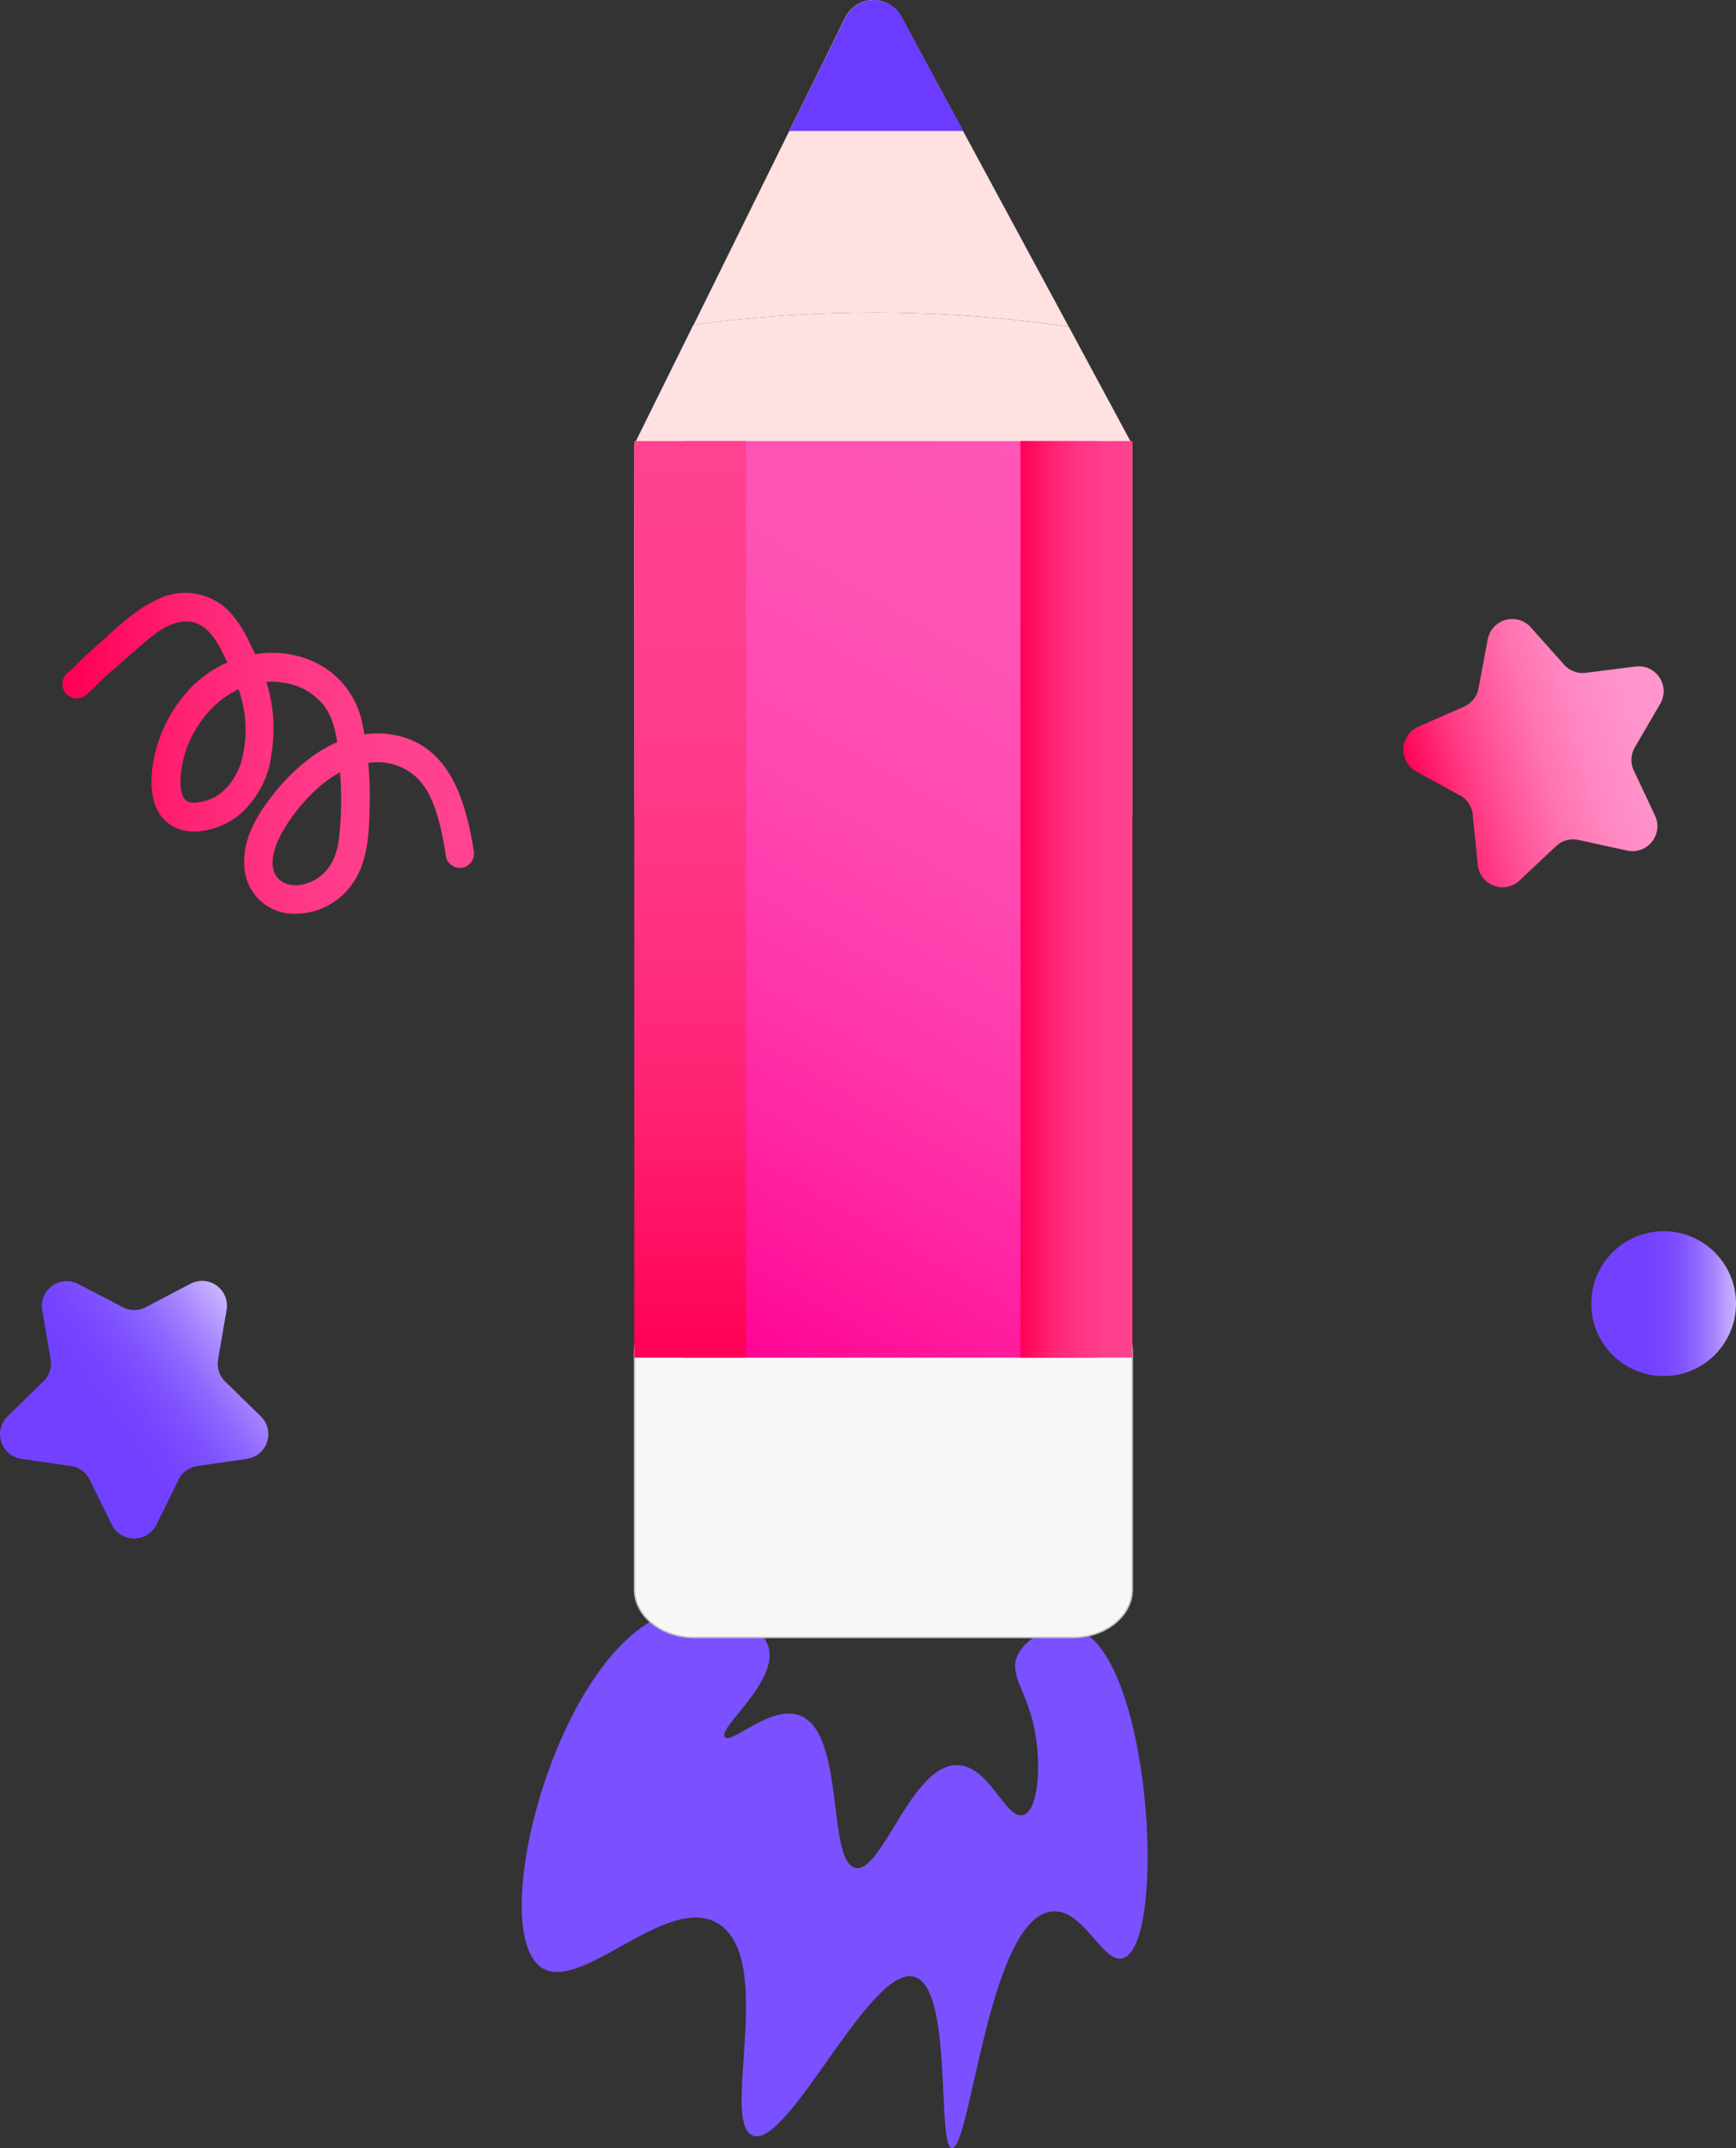 <svg xmlns="http://www.w3.org/2000/svg" xmlns:xlink="http://www.w3.org/1999/xlink" viewBox="0 0 300.59 371.65"><rect x="0" y="0" width="300.59" height="371.65" fill="#333333" stroke="none"/><defs><linearGradient id="New_Gradient_Swatch_2" x1="110.86" y1="230.6" x2="197.45" y2="80.62" gradientUnits="userSpaceOnUse"><stop offset="0" stop-color="#ff0092"/><stop offset="0.16" stop-color="#ff1a9d"/><stop offset="0.36" stop-color="#ff35a9"/><stop offset="0.56" stop-color="#ff48b1"/><stop offset="0.78" stop-color="#ff53b5"/><stop offset="1" stop-color="#ff57b7"/></linearGradient><linearGradient id="New_Gradient_Swatch_3" x1="176.7" y1="155.61" x2="196.07" y2="155.61" gradientUnits="userSpaceOnUse"><stop offset="0" stop-color="#f05"/><stop offset="0.05" stop-color="#ff065b"/><stop offset="0.27" stop-color="#ff2172"/><stop offset="0.51" stop-color="#ff3483"/><stop offset="0.75" stop-color="#ff3f8d"/><stop offset="1" stop-color="#ff4390"/></linearGradient><linearGradient id="New_Gradient_Swatch_3-2" x1="119.51" y1="234.9" x2="119.51" y2="76.31" xlink:href="#New_Gradient_Swatch_3"/><linearGradient id="New_Gradient_Swatch_3-3" x1="12.97" y1="130.35" x2="80.12" y2="130.35" xlink:href="#New_Gradient_Swatch_3"/><linearGradient id="linear-gradient" x1="266.95" y1="94.84" x2="313.41" y2="94.84" gradientTransform="translate(-38.32 114.8) rotate(-15.48)" gradientUnits="userSpaceOnUse"><stop offset="0" stop-color="#f05"/><stop offset="0.04" stop-color="#ff0d60"/><stop offset="0.19" stop-color="#ff3781"/><stop offset="0.35" stop-color="#ff599c"/><stop offset="0.5" stop-color="#ff74b2"/><stop offset="0.66" stop-color="#ff87c1"/><stop offset="0.83" stop-color="#ff92ca"/><stop offset="1" stop-color="#ff96cd"/></linearGradient><linearGradient id="New_Gradient_Swatch_4" x1="17.06" y1="17.92" x2="63.52" y2="17.92" gradientTransform="translate(-21.01 249.66) rotate(-35.96)" gradientUnits="userSpaceOnUse"><stop offset="0.38" stop-color="#7241ff"/><stop offset="0.49" stop-color="#7545ff"/><stop offset="0.61" stop-color="#7f52ff"/><stop offset="0.73" stop-color="#8f67ff"/><stop offset="0.85" stop-color="#a685ff"/><stop offset="0.97" stop-color="#c3abff"/><stop offset="1" stop-color="#cab4ff"/></linearGradient><linearGradient id="New_Gradient_Swatch_4-2" x1="275.52" y1="225.56" x2="300.59" y2="225.56" gradientTransform="matrix(1, 0, 0, 1, 0, 0)" xlink:href="#New_Gradient_Swatch_4"/></defs><g id="Layer_2" data-name="Layer 2"><g id="Capa_1" data-name="Capa 1"><path d="M93.73,340.41c-10.21-6.94,3.93-59.32,24.77-61.93,5.68-.72,13.25,2.09,14.55,6.46,1.79,6.07-8.87,14.05-7.55,15.62,1.13,1.33,7.91-5.6,12.93-3.77,8,2.9,4.69,25.37,9.7,26.39,4.66.95,9.74-18.15,17.77-17.78,5.54.26,8.28,9.6,11.31,8.62,2.52-.82,3-8,2.15-13.46-1.17-7.8-4.74-10.43-3.23-14,1.37-3.24,6.21-5.6,9.7-4.84,13.47,2.93,16.43,54.74,8.61,57.09-3.54,1.06-6.83-8.76-12.38-8.08-10.91,1.33-14,41.24-17.24,40.93-2.67-.25.25-27.59-6.46-29.62-7.62-2.31-21.83,29.71-28,27.47-5.71-2.08,4-30.35-5.92-36.63C115.61,327.27,100.59,345.08,93.73,340.41Z" fill="#7b50ff"/><path d="M185.05,56.52l-29-53.65a5.46,5.46,0,0,0-9.7.17L120.1,56.2a233.72,233.72,0,0,1,65,.32Z" fill="#ffe1e1"/><path d="M110,76.62l-.15.31h0c-.08,6,0,64.29,0,64.29h86.21V76.94h0l-11-20.42a233.72,233.72,0,0,0-65-.32l-10,20.21C110.05,76.47,110.05,76.55,110,76.62Z" fill="#ffe1e1"/><path d="M185.73,225.56H120.18c-5.7,0-10.32,3.73-10.32,8.33V275c0,4.6,4.62,8.32,10.32,8.33h65.55c5.71,0,10.34-3.73,10.33-8.32V233.9C196.07,229.3,191.45,225.57,185.73,225.56Z" fill="#f7f7f7" stroke="#bbbdbf" stroke-miterlimit="10" stroke-width="0.25"/><path d="M166.78,22.66,156.1,2.87a5.47,5.47,0,0,0-9.71.17l-9.71,19.62Z" fill="#6b3bff"/><rect x="118.32" y="76.31" width="71.67" height="158.59" fill="url(#New_Gradient_Swatch_2)"/><rect x="176.7" y="76.31" width="19.37" height="158.59" fill="url(#New_Gradient_Swatch_3)"/><rect x="109.82" y="76.31" width="19.37" height="158.59" fill="url(#New_Gradient_Swatch_3-2)"/><path d="M15.06,120.12c1.24-1.09,2.34-2.33,3.59-3.41,1.53-1.34,3.05-2.69,4.59-4,2.46-2.13,5.48-5.14,9-5.18,3.11-.05,5,2.77,6.22,5.25,1.71,3.45,3.36,6.91,3.88,10.77a20.54,20.54,0,0,1-.61,8.4c-.77,2.45-2.67,5.21-5.09,6.22-1.08.45-2.9,1-4.05.54-1-.42-1.23-1.75-1.31-2.71a17.31,17.31,0,0,1,2.37-9.36c3-5.49,8.92-9.58,15.42-8.52a10.83,10.83,0,0,1,7.16,4.14c2.12,3,2.31,7.21,2.59,10.74a58.69,58.69,0,0,1-.16,12.36c-.4,2.88-1.6,5.46-4.22,6.92-1.81,1-4.55,1.44-6.21-.23-2.14-2.13-.49-6.16.76-8.29,3.12-5.28,8.78-11.3,15.28-11.82a9.93,9.93,0,0,1,7.88,2.58c2.3,2.25,3.35,5.48,4.09,8.54.42,1.74.73,3.5,1,5.27a2.52,2.52,0,0,0,3.07,1.75A2.56,2.56,0,0,0,82,147c-1.33-8.14-4-17.76-13.29-19.74C59.83,125.35,52,131.3,46.88,138c-2.85,3.7-5.19,8-4.48,12.85A8.59,8.59,0,0,0,51,158.1a12.08,12.08,0,0,0,9.54-4.54c3-3.77,3.33-8.6,3.45-13.26A62.59,62.59,0,0,0,62.7,125a14.88,14.88,0,0,0-7.18-9.9c-7.71-4.33-17.51-1.8-23.18,4.66A24.76,24.76,0,0,0,26.7,131c-.83,4-.94,9.56,3.13,11.91,3.81,2.2,9.33.29,12.28-2.52a17.67,17.67,0,0,0,3.38-4.71A15.84,15.84,0,0,0,47,130.43a26.62,26.62,0,0,0-.9-12.5,53,53,0,0,0-2.89-6.71,19.7,19.7,0,0,0-3.59-5.5,10.6,10.6,0,0,0-12.07-2.13c-4.42,1.91-8,5.69-11.57,8.82-1.54,1.34-2.93,2.83-4.46,4.18a2.5,2.5,0,0,0,0,3.53,2.53,2.53,0,0,0,3.53,0Z" fill="url(#New_Gradient_Swatch_3-3)"/><path d="M283.2,115.32l-3.79.48-4.82.61a4.31,4.31,0,0,1-3.76-1.4l-5.77-6.47a4.31,4.31,0,0,0-7.45,2.06L256,119.12a4.3,4.3,0,0,1-2.5,3.14l-7.94,3.49a4.32,4.32,0,0,0-.34,7.73l7.61,4.17.06,0A4.3,4.3,0,0,1,255,141l.87,8.63a4.31,4.31,0,0,0,7.24,2.71l6.32-5.94a4.33,4.33,0,0,1,3.87-1.07l8.47,1.84a4.31,4.31,0,0,0,4.82-6l-3.69-7.85a4.29,4.29,0,0,1,.17-4l4.37-7.5A4.31,4.31,0,0,0,283.2,115.32Z" fill="url(#linear-gradient)"/><path d="M32.93,222.14l-3.38,1.77-4.3,2.26a4.31,4.31,0,0,1-4,0l-7.68-4a4.31,4.31,0,0,0-6.26,4.54l1.47,8.55A4.32,4.32,0,0,1,7.52,239l-6.21,6.05a4.32,4.32,0,0,0,2.38,7.36l8.59,1.25h.07a4.34,4.34,0,0,1,3.17,2.35l3.83,7.78a4.32,4.32,0,0,0,7.74,0l3.84-7.78a4.33,4.33,0,0,1,3.25-2.36l8.58-1.24a4.31,4.31,0,0,0,2.4-7.35L39,239.05a4.31,4.31,0,0,1-1.24-3.82l1.47-8.54A4.31,4.31,0,0,0,32.93,222.14Z" fill="url(#New_Gradient_Swatch_4)"/><circle cx="288.06" cy="225.56" r="12.53" fill="url(#New_Gradient_Swatch_4-2)"/></g></g></svg>